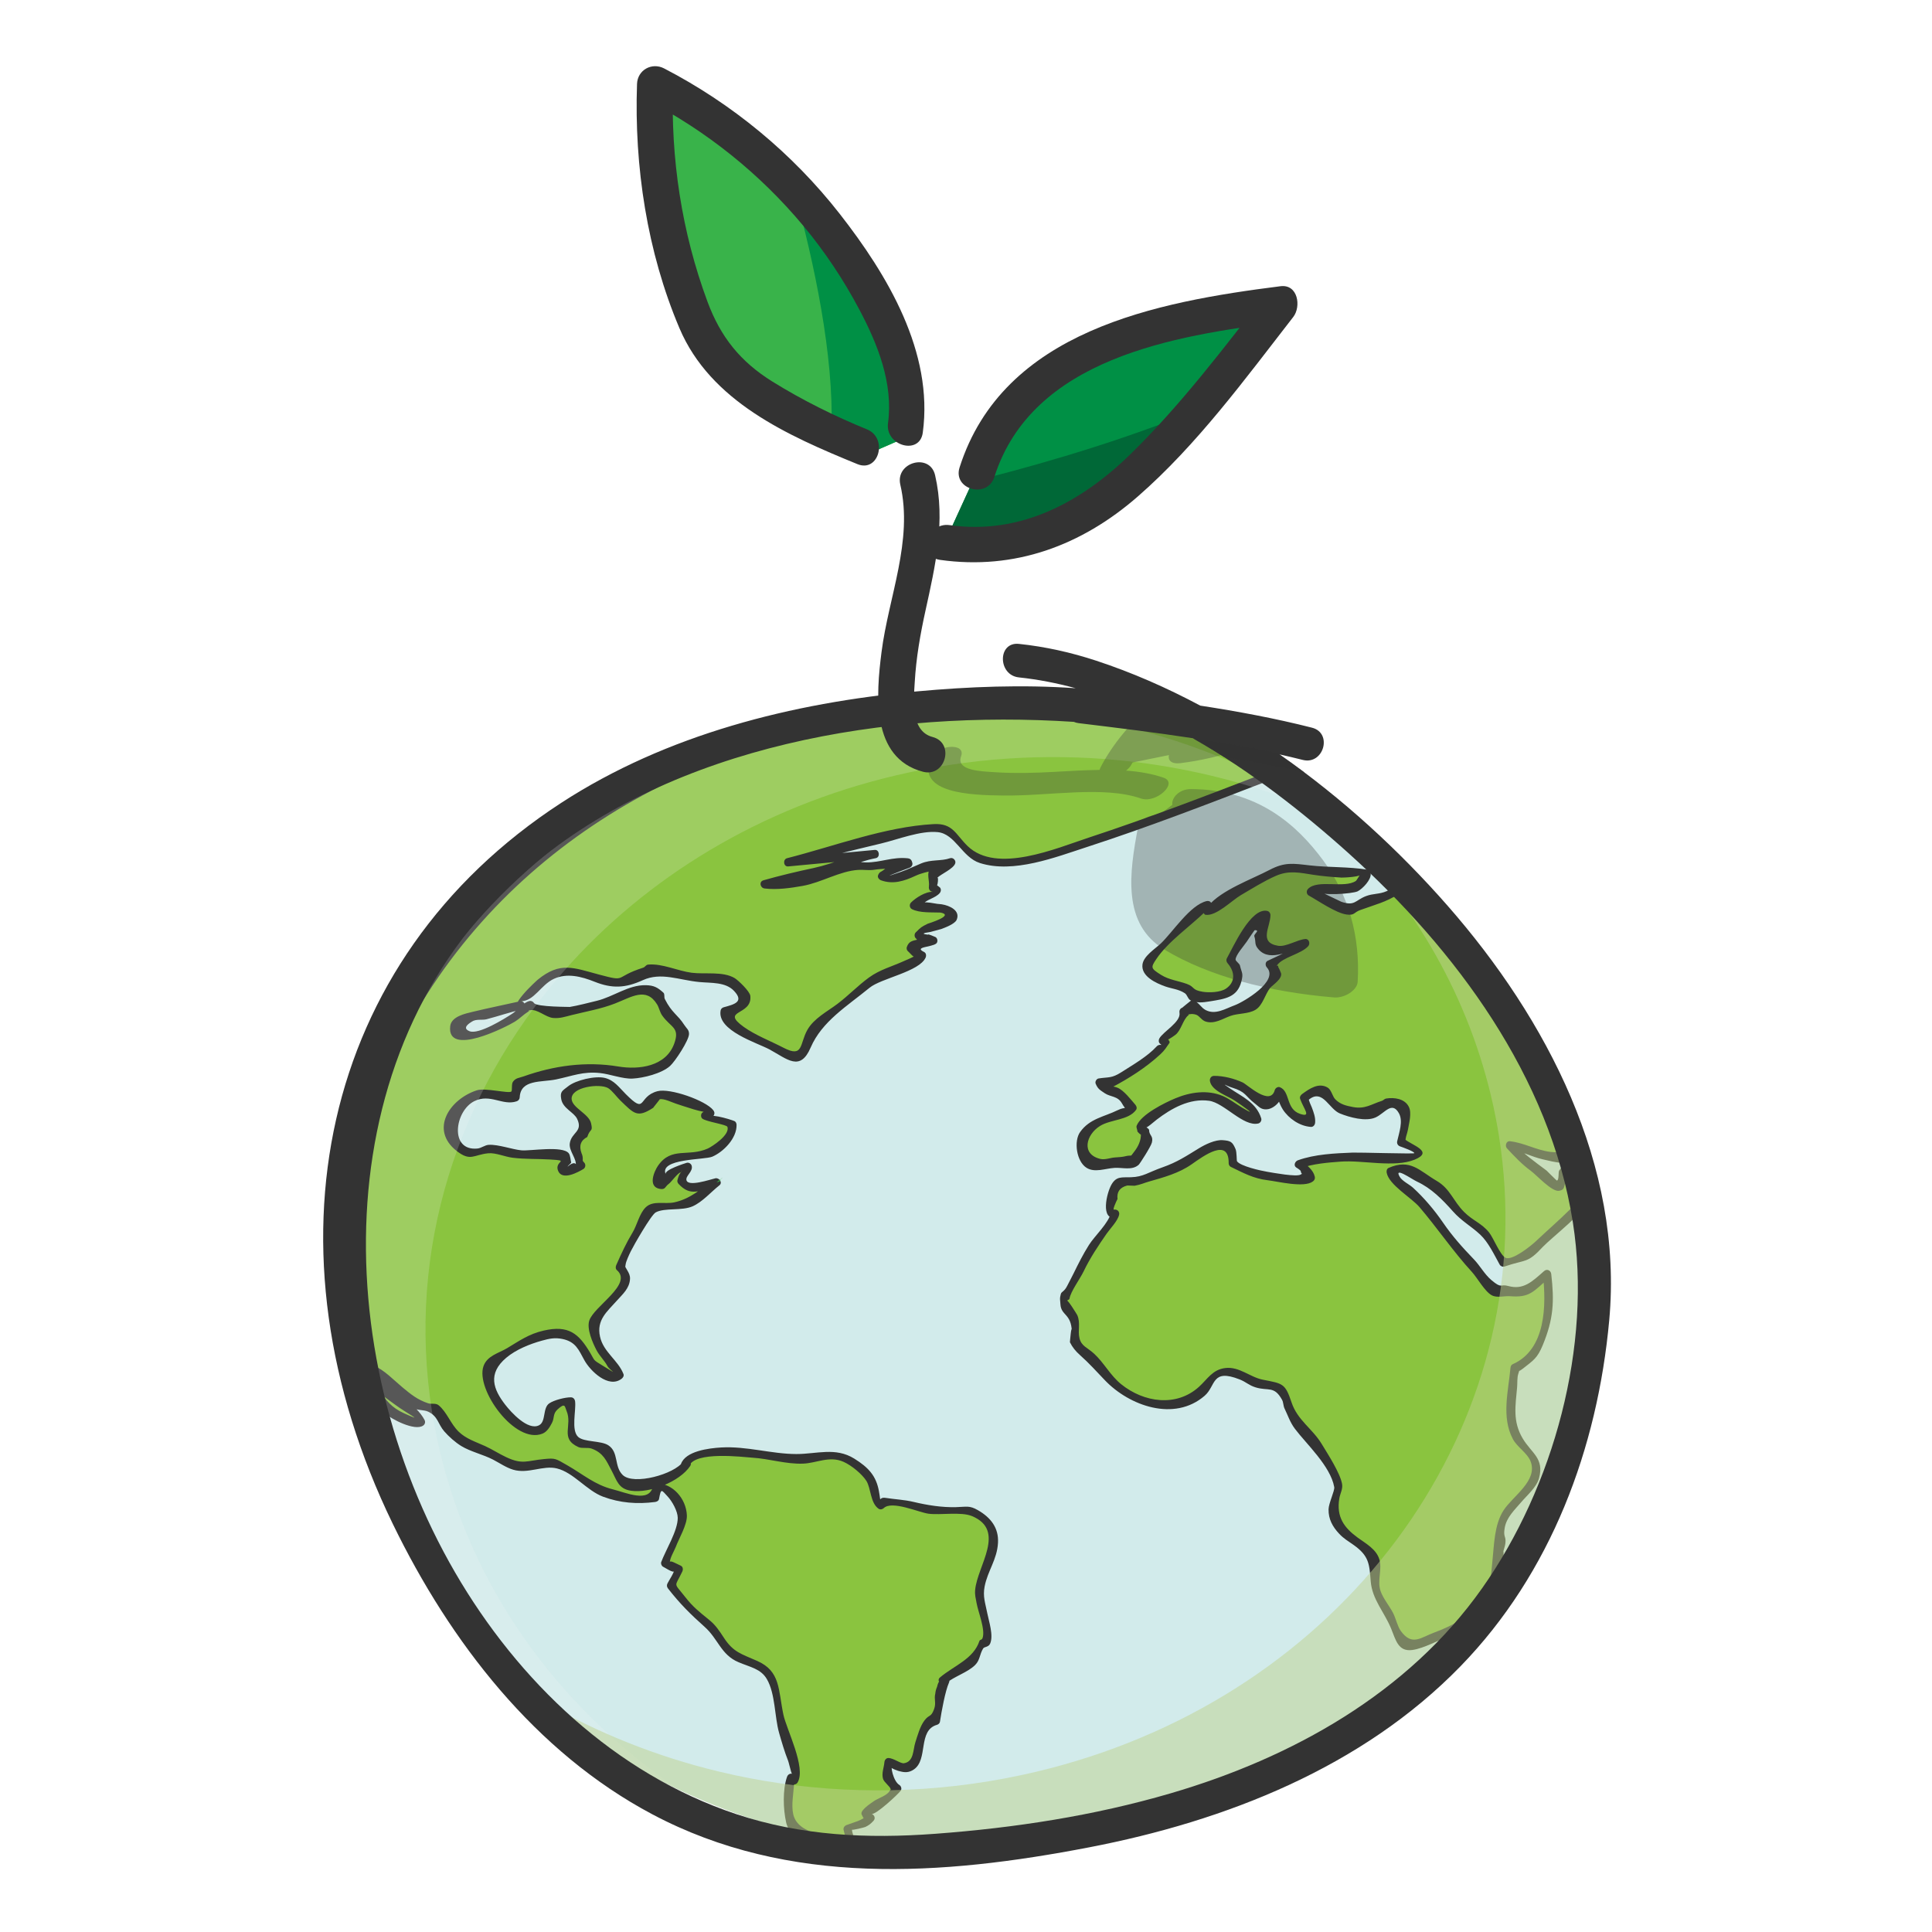 <svg xmlns="http://www.w3.org/2000/svg" xmlns:xlink="http://www.w3.org/1999/xlink" id="Layer_1" x="0px" y="0px" viewBox="0 0 500 500" style="enable-background:new 0 0 500 500;" xml:space="preserve">
<style type="text/css">
	.st0{fill:#FAC036;}
	.st1{fill:#E48C15;}
	.st2{fill:#444444;}
	.st3{fill:#D2EBEB;}
	.st4{fill:#8AC43F;}
	.st5{fill:#333333;}
	.st6{fill:#39B54A;}
	.st7{opacity:0.19;fill:#F2F2F2;}
	.st8{opacity:0.5;fill:#BED38E;}
	.st9{opacity:0.3;}
	.st10{opacity:0.5;fill:#333333;}
	.st11{fill:#009045;}
	.st12{fill:#006837;}
	.st13{fill:#39B34A;}
	.st14{fill:#9D7453;}
	.st15{fill:#FDDA90;}
	.st16{fill:#F9F6CA;}
	.st17{fill:none;stroke:#825E42;stroke-width:12.053;stroke-linecap:round;stroke-linejoin:round;stroke-miterlimit:10;}
	.st18{fill:#825E42;}
</style>
<g>
	<g>
		<path class="st0" d="M886.682,292.789c-3.638,3.406-7.309-0.661-7.309-0.661s-61.115-64.753-65.083-67.663    c-5.589-4.068-17.561-10.45-29.532,1.885c-4.994,5.126-13.129,16.535,1.984,34.923c3.274,3.969,98.485,104.305,104.041,109.729    c0,0,43.984,42.794,70.606,58.899c7.375,4.465,15.676,9.194,25.365,12.501c9.657,3.307,20.57,5.589,32.079,5.589    c11.509,0.132,23.447-2.083,34.724-6.217c11.277-4.167,21.794-10.219,31.351-17.197c2.348-1.786,4.729-3.572,6.945-5.49    l6.416-5.291c4.465-3.737,8.631-7.672,12.633-11.674c8.036-8.003,15.279-16.568,21.661-25.332    c6.35-8.797,11.74-17.891,16.039-26.953c4.299-9.061,7.309-18.156,9.128-26.754c1.918-8.565,2.447-16.668,2.15-23.745    c-0.066-7.077-1.488-13.129-2.646-17.957c-1.323-4.828-2.745-8.433-3.869-10.814c-1.091-2.381-1.687-3.638-1.687-3.638l0,0    c-1.521-4.266-2.976-8.334-4.266-12.005c-3.638-10.351-7.838-21.959-12.203-33.898c-1.852-5.06-2.712-7.342-2.712-7.342    l0.033,0.099c-16.039-43.554-33.269-88.431-33.269-88.431c-2.613-7.904-12.236-10.649-19.313-5.556    c-20.438,14.683-26.688,36.113-19.479,58.965l18.487,50.664c2.613,5.655-4.597,12.203-9.425,8.268    c-15.18-12.368-47.291-46.464-47.291-46.464c-14.353-13.757-95.343-96.798-100.767-101.858    c-10.913-10.153-24.671-15.378-35.154-7.672c-10.715,7.871-13.691,20.041-3.34,33.335c2.811,3.605,84.661,90.085,84.661,90.085    c4.762,4.994-0.86,12.071-6.118,7.209c0,0-101.825-106.223-106.422-111.184c-10.417-11.31-27.151-13.791-37.072-4.465    c-9.69,9.094-9.458,24.009,1.124,35.716c3.373,3.704,75.104,79.436,103.809,110.456c1.918,2.083,3.406,4.861,0.562,7.474    c-0.033,0.033-2.91,3.142-6.614-0.827c-7.805-8.334-85.753-89.556-90.085-93.954c-9.954-10.12-23.315-14.915-34.063-5.06    c-9.789,8.962-11.376,24.605-0.132,35.65l94.417,99.808C887.045,285.943,890.121,289.581,886.682,292.789z"></path>
		<path class="st1" d="M1039.965,209.583l7.97,8.532c0,0-45.605,44.017-14.518,111.614c0,0,4.035,8.565-1.257,9.987    c0,0-4.63,2.58-9.921-10.583C1022.239,329.101,990.855,264.911,1039.965,209.583z"></path>
	</g>
	<g>
		<path class="st2" d="M1029.646,136.21c-3.03,0-5.854-1.913-6.873-4.943c-0.076-0.224-8.009-23.312-24.457-40.952    c-8.171-8.748-16.633-13.643-22.293-16.207c-6.187-2.804-10.493-3.527-10.535-3.534l0.04,0.006l2.172-14.339    c0.886,0.134,21.928,3.525,41.219,24.179c18.652,20.004,27.244,45.166,27.601,46.227c1.276,3.796-0.768,7.908-4.564,9.183    C1031.191,136.087,1030.411,136.209,1029.646,136.21z"></path>
	</g>
	<g>
		<path class="st2" d="M1057.417,119.772c-3.589,0-6.707-2.663-7.182-6.317c-0.028-0.209-3.004-21.908-14.412-40.265    c-11.228-18.066-25.497-25.388-25.64-25.46c-3.578-1.8-5.019-6.159-3.219-9.736c1.8-3.578,6.159-5.019,9.736-3.219    c0.732,0.368,18.082,9.266,31.44,30.76c13.113,21.1,16.345,45.041,16.476,46.05c0.516,3.971-2.284,7.609-6.256,8.125    C1058.044,119.752,1057.728,119.772,1057.417,119.772z"></path>
	</g>
	<g>
		<path class="st2" d="M874.259,403.148c-5.537,0-23.932-1.133-43.784-14.836c-22.492-15.526-36.308-38.244-36.885-39.203    c-2.064-3.432-0.956-7.887,2.476-9.951c3.432-2.064,7.887-0.955,9.951,2.476c0.122,0.203,12.851,21.044,32.696,34.743    c9.86,6.806,19.17,9.774,25.244,11.066c6.639,1.412,10.994,1.192,11.039,1.19l-0.041,0.003l0.963,14.47    C875.787,403.115,875.214,403.148,874.259,403.148z"></path>
	</g>
	<g>
		<path class="st2" d="M860.91,435.641c-4.353,0-21.836-0.73-41.431-11.564c-21.766-12.034-36.239-31.373-36.844-32.19    c-2.384-3.218-1.707-7.759,1.51-10.143c3.218-2.384,7.759-1.707,10.143,1.51c0.126,0.169,13.278,17.665,32.208,28.131    c18.64,10.306,34.652,9.755,34.812,9.75c3.999-0.168,7.382,2.937,7.551,6.938c0.169,4.001-2.937,7.382-6.938,7.551    C861.826,435.628,861.48,435.641,860.91,435.641z"></path>
	</g>
</g>
<g>
	<g>
		<path class="st3" d="M407.777,297.4c0.176,0.683,0.343,1.361,0.511,2.039c0.474,1.952,0.901,3.9,1.277,5.846    c0.327,1.644,0.617,3.288,0.877,4.933c5.655,35.51-3.14,70.385-22.678,99.184c-2.52,3.718-5.223,7.332-8.096,10.833    c-22.027,26.859-54.107,47.078-92.682,55.37c-22.59,4.856-45.181,5.142-66.627,1.523c-5.085-0.859-10.107-1.935-15.05-3.226    c-54.689-14.285-99.527-54.437-113.488-108.584c-1.106-4.292-1.998-8.589-2.671-12.871c-6.632-41.754,6.703-82.624,33.989-113.755    c0.723-0.836,1.451-1.652,2.197-2.458c21.728-23.741,51.749-41.49,87.268-49.125c40.48-8.702,80.978-2.744,114.826,14.11    c13.765,6.848,26.432,15.503,37.545,25.703C385.433,245.694,400.641,269.724,407.777,297.4z"></path>
		<g>
			<path class="st4" d="M411.288,308.622c0.001,3.557,0.003,0.734-0.847,1.597c-0.102,0.097-0.204,0.248-0.329,0.458     c-1.169,2.053-3.346,2.882-5.955,5.966s-4.638,3.16-7.07,6.927c-2.438,3.775-2.819,0.967-8.039,3.17c0,0-5.137-9.349-7.253-9.615     c-2.11-0.267-5.195-4.29-7.548-8.157c-2.358-3.859-6.273-1.855-7.39-4.859c-1.11-3.005-4.078-1.286-6.425-1.142     c-2.346,0.144,3.491,4.296,4.81,5.454c1.328,1.163,2.911,3.346,5.813,6.687c2.909,3.34,2.524,4.504,5.434,7.843     c2.902,3.341,3.693,2.45,4.546,4.43c0.855,1.986,3.966,3.48,4.988,6.144c1.029,2.662,4.841-1.041,6.343,0.799     c1.495,1.841,2.989-0.282,8.004-4.604c0,0,0.503,4.578,0.943,6.286s-1.262,5.678-1.701,7.935c-0.439,2.257-2.079,5.14-2.7,6.715     c-0.615,1.574-4.922,3.357-4.922,3.357l-1.15,12.727l1.735,5.401l4.492,5.522c0,0,0.468,3.143,0.171,4.649     c-0.29,1.504-5.691,6.991-7.184,9.114c-1.5,2.125-2.403,5.209-1.645,6.849c0.765,1.638-2.229,5.886-0.936,9.573     c0.179,0.519,0.267,1.037,0.289,1.556c-2.52,3.718-5.223,7.332-8.096,10.833c-0.544,0.287-1.12,0.567-1.727,0.841     c-3.049,1.376-9.979,3.587-12.704,4.893c-2.731,1.308-3.729-3.891-4.582-5.87c-0.853-1.979-4.46-8.053-4.46-8.053     s-0.908-4.851-0.233-7.52c0.675-2.668-6.78-6.479-7.694-7.364c-0.906-0.886-3.315-3.613-3.43-5.39     c-0.123-1.776,1.552-7.182,1.552-7.182s-3.608-6.08-3.961-7.446c-0.352-1.366-1.794-4.3-3.938-6.002     c-2.137-1.703-3.28-2.178-4.397-5.182c-1.117-3.004,0,0-1.911-6.084c-0.421-1.345-2.286-0.951-4.131-1.492     c-1.845-0.542-4.816-0.189-5.08-1.214c-0.264-1.025-1.968-1.019-3.199-1.835c-1.231-0.817-5.105,0.016-6.369,1.73     c-1.264,1.714-2.555,1.991-2.291,3.016c0.264,1.025-3.603,1.856-5.043,2.886c-1.44,1.03-8.743,0.438-11.442-0.785     c-2.706-1.221-3.111-1.494-5.256-3.196c-2.144-1.702-3.227-3.271-5.135-5.384c-1.908-2.113-1.354-2.593-2.821-2.998     c-1.469-0.412-3.44-3.232-3.44-3.232s1.738-4.699-1.252-8.382c-2.997-3.681-0.881-3.415-0.881-3.415l2.581-4.52     c0,0,1.288-4.249,7.039-12.333c5.751-8.085,1.73-2.535,2.08-5.133c0.358-2.6,0.587-3.01,0.945-5.61     c0.35-2.598,0.756-2.325,5.149-2.188c4.386,0.138,1.274-0.634,3.532-1.12c2.258-0.486,3.935-1.927,6.281-2.071     c2.346-0.144,4.489-2.407,7.36-4.473c2.88-2.061,3.462-1.105,5.957-2.001c2.495-0.897,2.296,4.92,2.296,4.92     s3.104,1.495,5.072,2.514c1.968,1.019,8.778,0.997,13.36,1.61c4.588,0.605-1.331-3.835-1.331-3.835s6.518-2.482,22.659-1.987     c16.135,0.497,3.812-3.703,3.812-3.703s1.114-4.925,1.139-7.454c0.031-2.537-1.348-2.601-3.458-2.868     c-2.117-0.266-1.616,0.347-4.118,2.545c-2.495,2.196-4.922-0.601-8.323-0.591c-3.408,0.012-2.733-2.657-5.054-5.041     c-1.228-1.266-5.307,1.862-5.307,1.862s1.293,3.687,1.822,5.736c0.528,2.049-2.522-0.539-3.584-0.671     c-1.055-0.134-2.787-1.564-4.08-5.251c-1.286-3.689,0,0-2.636,1.648c-2.643,1.65-3.76-1.354-5.168-2.854     c-1.407-1.5-5.81-2.716-8.657-3.185c-2.847-0.469,0.44,1.708,2.497,3.068c2.056,1.36,4.491,1.558,7.509,6.676     c1.305,2.202-6.216-2.989-9.009-4.552c-2.787-1.564-3.902-0.603-6.336-0.801c-2.434-0.198-4.192,0.901-7.566,2.347     c-3.381,1.448-3.029,2.814-5.99,4.532c-2.961,1.718,0.352,1.366,0.881,3.415c0.528,2.049-3.17,3.565-3.267,5.817     c-0.104,2.253-1.368,1.307-3.324,0.34c-1.95-0.975-1.919,1.8-3.881,0.78c-1.968-1.019-2.495,0.897-3.874,0.833     c-1.38-0.064-2.585-3.409-3.201-5.8c-0.616-2.391,1.088-2.396,3.785-5.139c0.956-0.974,1.758-1.099,9.242-3.789     c1.547-0.557-1.495-1.841-2.673-3.751c-1.171-1.911-3.577-0.673-5.074-2.521c-1.409-1.737,1.568-0.562,2.331-0.521     c0.685-0.29,3.675-1.865,10.406-6.902c7.422-5.56,1.554-3.218,3.873-4.797c2.319-1.58,1.345-1.37,4.9-6.1     c-0.44-1.708,0,0,1.493-2.123c1.493-2.123,2.409,2.726,4.121,2.78c1.717,0.046,2.832,0.411,5.8-1.308     c2.961-1.718,4.28-0.56,6.133-1.318c1.846-0.757,0.993-2.737,3.961-5.782c2.963-3.038,3.487-2.307,0.671-5.313     c0,0,4.252-1.995,8.89-5.155c1.629-1.105-3.55,0.763-6.457,1.388c-2.9,0.623-3.962,0.491-5.309-2.103     c-0.928-1.78,2.757-3.837,1.965-6.91c-0.264-1.024-2.961,1.718-3.9,3.362c-0.939,1.644-2.055,2.604-2.994,4.248     c-0.939,1.644-2.345,4.109-2.345,4.109s1.901,2.115,2.165,3.139c0.266,1.031-1.518,4.658-1.518,4.658s-5.226,2.205-9.69,2.083     c-1.051-0.032-1.847-3.207-4.284-3.411c-2.434-0.198-2.847-0.469-5.221-1.761c-2.381-1.291-2.699-1.222-3.139-2.93     c-0.44-1.708,1.493-2.123,10.382-11.243c8.894-9.128,3.847-2.269,5.605-3.367c1.765-1.1,6.956-4.739,12.093-7.292     c5.131-2.545,4.955-3.228,8.162-4.019c3.2-0.79,6.864,1.517,8.06,0.899c1.202-0.625,2.847,0.469,4.964,0.735     c2.11,0.267,4.693-0.288,6.81-0.022c2.11,0.267,0,0-1.473,3.561c0,0-3.55,0.763-4.929,0.699c-1.38-0.064-3.401,0.01-7.039,0.432     c-1.36,0.156,4.897,1.831,7.866,4.076c2.963,2.247,3.165,0.401,5.159-1.109c2.001-1.511,4.841-1.041,6.133-1.318     c1.291-0.278,3.759-2.61,5.577-4.803c0.091-0.108,0.386-0.321,0.825-0.613c20.459,18.773,35.667,42.803,42.803,70.479     c0.176,0.683,0.343,1.361,0.511,2.039c-0.794-0.306-1.666-0.655-2.78-0.035c-2.089,1.17-3.172-0.4-6.255-0.458     c-3.077-0.06-4.018-2.38-8.481-2.502c0,0,4.729,5.111,6.285,5.858c1.557,0.753,2.287,0.957,5.113,4.002     c2.835,3.049,1.725-2.581,2.741-3.929c1.017-1.341,1.479,0.451,4.041,2.471c0.224,0.176,0.426,0.323,0.612,0.44     C411.48,306.533,411.287,305.004,411.288,308.622z"></path>
			<path class="st5" d="M410.204,308.622c0.498,0.239,0.997,0.478,1.495,0.717c-0.235-0.304-0.712-0.358-1.055-0.279     c-1.7,0.392-3.189,2.807-4.367,3.976c-2.828,2.808-5.822,5.388-8.707,8.116c-1.44,1.362-6.273,5.214-7.975,4.347     c-1.352-0.689-3.181-5.261-4.211-6.53c-2.025-2.493-4.18-3.002-6.504-5.34c-2.843-2.86-3.558-5.965-7.059-8.015     c-4.5-2.634-6.785-5.839-12.456-3.356c-0.46,0.201-0.579,0.79-0.498,1.225c0.594,3.185,6.401,6.456,8.506,8.929     c4.721,5.546,8.659,11.42,13.561,16.771c1.404,1.533,3.338,5.095,5.156,6.048c1.382,0.724,3.225,0.114,4.689,0.228     c5.153,0.4,5.938-1.079,10.359-4.974c-0.617-0.256-1.234-0.511-1.851-0.767c0.904,7.939,0.873,19.545-7.843,23.356     c-0.36,0.158-0.505,0.582-0.537,0.936c-0.546,6.041-2.392,12.732,0.623,18.416c1.108,2.089,3.728,3.596,4.578,5.764     c1.965,5.011-4.603,8.99-6.99,12.686c-2.422,3.751-2.44,8.955-2.891,13.212c-0.396,3.739-0.239,5.674-2.511,9.177     c-3.169,4.885-7.268,7.303-12.538,9.237c-3.53,1.296-5.749,3.596-8.675-0.434c-0.789-1.086-1.315-3.338-1.97-4.611     c-0.938-1.823-2.572-3.754-3.246-5.694c-0.923-2.653,0.459-5.633-0.298-8.163c-0.804-2.686-3.491-4.108-5.624-5.665     c-3.476-2.538-5.561-5.317-4.753-10.132c0.227-1.353,0.953-2.438,0.713-3.761c-0.521-2.875-3.683-7.716-5.258-10.321     c-2.441-4.039-6.272-6.131-7.821-10.793c-1.658-4.988-2.288-4.841-7.443-5.865c-3.352-0.666-6.077-3.465-9.73-3.012     c-3.305,0.409-4.577,2.869-6.812,4.884c-5.813,5.24-14.2,4.075-20.124-0.716c-2.78-2.249-4.423-5.532-6.996-7.895     c-1.777-1.631-3.272-1.904-3.781-4.02c-0.477-1.982,0.335-3.909-0.57-5.963c-0.009-0.021-2.733-4.571-2.804-3.703     c0.002-0.028,0.751-0.252,0.792-0.518c0.293-1.886,2.732-5.138,3.678-7.115c1.643-3.436,3.774-6.62,5.943-9.739     c0.872-1.253,2.863-3.277,3.223-4.878c0.19-0.848-0.511-1.489-1.334-1.334c-0.405,0.076,0.564-2.084,0.921-2.758     c-0.218-1.853,0.631-3.016,2.545-3.49c0.627,0.022,1.255,0.044,1.882,0.066c1.584-0.292,2.509-0.741,3.677-1.075     c3.859-1.1,7.797-2.167,11.09-4.483c3.083-2.169,9.654-7.009,9.575-0.271c-0.004,0.358,0.204,0.775,0.537,0.936     c3.295,1.594,5.882,3.022,9.504,3.458c2.734,0.329,9.484,2.035,11.751,0.323c0.409-0.308,0.612-0.709,0.498-1.225     c-0.382-1.741-1.99-2.928-3.338-3.97c-0.159,0.604-0.319,1.208-0.478,1.812c3.327-1.201,7.058-1.492,10.547-1.752     c5.635-0.42,13.891,1.629,19.1-0.503c5.147-2.106-0.797-3.752-2.556-5.301c-0.987-0.87,0.289,1.095,0.221,0.731     c-0.172-0.91,0.469-2.297,0.614-3.212c0.268-1.692,1.049-4.282,0.213-5.923c-1.062-2.083-3.754-2.463-5.876-2.113     c-0.414,0.068-0.715,0.483-1.079,0.596c-2.784,0.87-4.337,2.215-7.54,1.594c-1.727-0.335-3.205-0.656-4.538-2.003     c-0.716-0.724-0.991-2.449-1.969-3.028c-2.306-1.365-4.69,0.276-6.621,1.692c-0.371,0.272-0.665,0.743-0.498,1.225     c0.898,2.589,3.057,4.912-0.013,3.89c-3.748-1.248-2.474-5.786-5.22-6.897c-0.544-0.22-1.192,0.244-1.334,0.757     c-1.173,4.255-7.094-1.442-8.322-2c-2.219-1.009-4.937-1.711-7.4-1.691c-0.752,0.006-1.172,0.685-1.046,1.373     c0.463,2.517,4.533,3.773,6.39,5.013c2.052,1.369,6.515,4.542,1.984,1.858c-1.642-0.973-3.255-2.263-5.013-3.02     c-3.944-1.699-8.479-1.027-12.345,0.597c-2.78,1.167-8.781,4.113-9.977,7.057c-0.204,0.502,0.251,1.141,0.169,1.481     c-0.011,0.047,0.929,1.065,0.915,0.748c0.071,1.591-0.723,3.232-1.668,4.433c-1.415,1.799-0.142,0.676-2.696,1.334     c-0.451,0.116-1.891,0.21-2.38,0.24c-1.106,0.068-2.55,0.674-3.779,0.372c-5.025-1.233-3.646-6.282-0.064-8.517     c2.798-1.746,7.362-1.438,9.343-4.17c0.293-0.404,0.127-0.976-0.17-1.314c-1.117-1.274-2.997-3.76-4.628-4.418     c-2.63-1.061-3.362,0.904-1.408-0.12c4.357-2.283,8.865-5.169,12.475-8.515c1.205-1.117,1.571-1.83,2.37-2.96     c0.293-0.414-0.785-1.344-0.793-1.328c-0.865,1.613,2.068-0.57,2.314-0.751c1.477-1.09,1.957-3.927,3.331-5.038     c0.5-0.405-0.287-0.166-0.432-0.107c0.749-0.304,1.732-0.359,2.548-0.049c0.831,0.315,1.362,1.427,2.434,1.753     c2.288,0.696,4.356-0.74,6.347-1.456c2.087-0.751,4.666-0.463,6.551-1.618c1.866-1.143,2.451-4.029,3.763-5.652     c0.521-0.644,3.206-2.328,2.822-3.786c-0.057-0.214-0.696-1.71-0.686-1.426c-0.067-1.939-2.115,2.031-0.411-0.566     c1.429-2.177,6.267-2.932,8.124-5.015c0.567-0.635,0.237-1.943-0.767-1.851c-2.152,0.196-4.969,2.09-7.035,1.751     c-5.114-0.84-1.952-4.908-1.971-7.968c-0.003-0.461-0.333-0.937-0.796-1.046c-4.306-1.01-8.909,9.491-10.463,12.217     c-0.254,0.446-0.15,0.942,0.169,1.314c2.059,2.401,1.909,4.977-0.394,6.552c-1.494,1.022-4.404,1.089-6.024,0.834     c-2.893-0.454-2.038-1.269-4.094-2.021c-2.213-0.81-4.662-1.059-6.72-2.361c-2.661-1.682-2.699-1.873-1.227-4.069     c3.042-4.538,8.766-8.484,12.69-12.302c0.813-0.791-1.123-0.876-0.569-0.823c-0.049-0.005-0.088,0.644-0.075,0.643     c-0.111,0.011,0.369,0.959,0.654,1.005c2.803,0.454,6.857-3.715,9.132-5.045c2.94-1.718,6.026-3.678,9.138-5.037     c3.412-1.49,6.226-0.795,9.738-0.256c2.319,0.356,4.848,0.568,7.215,0.714c0.373,0.023,5.532-0.15,5.216-1.054     c-0.111-0.317-1.302,1.795-1.435,1.888c-3.006,2.085-9.977-0.499-12.444,2.115c-0.467,0.494-0.409,1.357,0.219,1.703     c2.501,1.376,7.011,4.537,9.79,4.906c2.099,0.278,1.855-0.555,3.467-1.139c4.312-1.564,6.468-1.985,9.954-4.128     c3.874-2.381,3.945-2.28,7.281,1.069c1.901,1.908,3.748,3.868,5.545,5.874c15.711,17.539,26.768,38.538,32.487,61.364     c0.445-0.445,0.889-0.889,1.334-1.334c-2.395-0.687-4.849,0.047-7.339-0.271c-3.724-0.475-6.734-2.338-10.465-2.763     c-0.994-0.113-1.348,1.228-0.767,1.851c1.916,2.054,3.871,4.137,6.146,5.795c1.572,1.145,5.437,5.483,7.317,5.185     c1.794-0.285,1.12-1.439,1.915-2.743c1.09-1.788-0.753-1.719,1.234-1.261c0.429,0.099,1.449,1.248,1.788,1.596     C410.071,307.492,410.211,305.79,410.204,308.622c-0.003,1.396,2.165,1.398,2.169,0c0.01-3.993-2.746-5.593-6.214-7.646     c-0.319-0.189-0.777-0.21-1.094,0c-1.093,0.724-0.761,1.053-1.522,1.914c-0.329,0.372,0.016,2.432-0.606,2.648     c-0.082,0.029-2.607-2.536-2.682-2.592c-3.123-2.337-6.009-4.366-8.716-7.268c-0.256,0.617-0.511,1.234-0.767,1.851     c2.843,0.324,5.675,1.875,8.481,2.502c1.548,0.346,3.238,0.823,4.83,0.888c1.665,0.068,1.937-1.002,3.917-0.434     c0.812,0.233,1.532-0.545,1.334-1.334c-7.077-28.248-22.325-53.189-43.593-72.997c-0.321-0.299-0.925-0.458-1.314-0.169     c-2.004,1.488-3.222,3.581-5.553,4.64c-1.844,0.838-3.501,0.573-5.36,1.289c-2.795,1.077-2.884,2.676-6.406,1.451     c-0.199-0.069-5.807-2.808-5.814-2.76c-0.211,1.339,8.772,0.742,10.09,0.056c1.289-0.671,3.493-2.979,3.355-4.534     c-0.039-0.436-0.306-0.965-0.796-1.046c-4.913-0.807-10.061-0.553-15.004-1.122c-4.289-0.493-6.441-0.896-10.382,1.174     c-4.68,2.458-12.424,5.195-15.858,9.316c-0.904,1.085,2.167,1.001,0.618-0.966c-0.237-0.301-0.71-0.36-1.055-0.279     c-4.293,1.016-8.781,8.076-11.887,11.009c-1.415,1.337-4.44,3.206-4.707,5.41c-0.374,3.084,3.565,4.827,5.833,5.644     c1.811,0.652,3.452,0.685,5.132,1.775c0.632,0.41,0.809,1.566,1.521,1.869c1.685,0.718,3.06,0.548,4.942,0.243     c3.967-0.642,7.103-1.03,8.163-5.115c0.572-2.205,0.105-2.17-0.369-4.19c-0.11-0.469-1.097-1.104-1.12-1.489     c-0.065-1.102,2.248-3.698,2.898-4.676c0.025-0.038,1.954-2.969,2.074-2.967c1.501,0.02-0.329,0.984-0.122,1.606     c0.501,1.506-0.119,2.05,1.146,3.437c3.137,3.44,8.411-0.236,12.032-0.567c-0.256-0.617-0.511-1.234-0.767-1.851     c-2.077,2.328-6.154,3.955-8.96,5.31c-0.659,0.318-0.656,1.226-0.219,1.703c3.266,3.566-6.133,8.988-8.195,9.758     c-2.608,0.973-5.099,2.587-7.599,1.306c-1.238-0.634-1.653-1.795-2.872-2.361c-0.327-0.152-0.775-0.242-1.095,0     c-0.232,0.176-2.171,1.744-2.08,1.711c-0.596,0.21-0.86,0.719-0.757,1.334c0.403,2.405-4.271,4.882-5.231,6.673     c-0.217,0.404-0.196,0.99,0.17,1.314c0.899,0.797-0.034-0.162-0.852,0.729c-2.376,2.589-6.111,4.739-9.104,6.649     c-2.582,1.648-3.243,1.22-5.931,1.638c-0.533,0.083-0.962,0.836-0.757,1.334c0.563,1.368,1.087,1.624,2.354,2.482     c1.493,1.011,3.371,0.675,4.468,2.65c1.083,1.95,1.17,0.614-1.146,1.754c-3.525,1.734-7.191,2.137-9.69,5.641     c-1.674,2.346-0.961,7.615,1.665,9.259c2.128,1.332,4.813,0.172,7.234,0.021c2.14-0.134,4.52,0.725,6.254-0.8     c0.304-0.267,3.184-4.74,3.428-5.781c0.417-1.781-0.718-1.762-0.73-3.208c-0.003-0.327-0.779-0.743-0.776-0.76     c-0.085,0.49,2.294-1.597,2.748-1.943c3.812-2.907,8.489-5.567,13.551-4.875c3.916,0.535,8.872,6.783,12.738,5.875     c0.557-0.131,0.927-0.79,0.757-1.334c-1.275-4.087-4.973-5.603-8.147-7.774c-2.506-1.714-0.878-0.626,0.54-0.194     c3.761,1.145,3.346,2.133,5.972,4.142c1.023,0.783,1.519,1.567,2.995,1.505c1.341-0.056,2.666-1.091,3.373-2.157     c1.478-2.228-0.476-0.671-0.509-0.749c0.427,0.998,0.772,2.021,1.365,2.935c1.536,2.372,4.383,4.325,7.277,4.513     c0.623,0.04,1.033-0.532,1.084-1.084c0.125-1.346-0.374-2.664-0.84-3.922c-0.167-0.449-0.932-1.954-0.814-2.432     c-0.203,0.816-0.337,0.588,0.466,0.061c3.289-2.158,4.833,2.783,7.617,3.907c2.457,0.993,6.662,2.169,9.216,1.018     c2.379-1.072,4.212-4.318,6.033-1.097c1.163,2.058,0.047,5.037-0.44,7.26c-0.132,0.602,0.179,1.132,0.757,1.334     c0.384,0.134,3.778,1.333,3.666,1.759c-0.056,0.213-14.434-0.218-15.94-0.156c-4.606,0.189-9.787,0.403-14.198,1.996     c-0.673,0.243-1.184,1.267-0.478,1.812c0.304,0.235,1.186,0.682,1.242,1.029c0.255,1.572,1.563-0.186-0.048,0.854     c-1.027,0.662-7.092-0.466-8.572-0.713c-1.827-0.305-6.986-1.467-7.881-2.728c-0.125-0.176-0.035-2.333-0.375-3.145     c-0.813-1.945-1.317-2.154-3.285-2.317c-1.986-0.165-4.591,1.118-6.216,2.111c-3.339,2.041-5.614,3.583-9.4,4.911     c-3.787,1.328-4.948,2.467-8.167,2.571c-2.398,0.078-3.728-0.302-5,1.814c-1.294,2.151-3.043,9.453,1.17,8.661     c-0.445-0.445-0.889-0.889-1.334-1.334c-0.621,2.762-4.218,6.008-5.718,8.387c-1.505,2.388-2.74,4.84-3.974,7.367     c-0.528,1.081-1.098,2.119-1.642,3.2c-0.831,1.649-1.483,1.401-1.674,2.182c-0.323,1.324-0.166,1.107-0.088,2.56     c0.162,3.02,2.784,2.363,2.952,7.052c-0.078-2.178-0.505,2.79-0.495,2.81c0.637,1.286,1.465,2.311,2.6,3.32     c2.349,2.087,4.254,4.218,6.457,6.523c6.334,6.627,17.955,10.81,25.815,4.007c2.954-2.557,1.719-7.116,9.038-4.23     c1.747,0.689,2.318,1.486,4.117,2.051c3.308,1.038,4.816-0.493,6.868,3.217c0.379,0.686,0.306,1.555,0.643,2.249     c0.905,1.868,1.417,3.57,2.715,5.297c2.86,3.806,9.211,9.634,10.155,15.068c0.156,0.899-1.447,4.158-1.472,5.75     c-0.039,2.522,1.033,4.495,2.774,6.339c1.153,1.222,2.288,1.87,3.672,2.845c4.09,2.882,4.106,4.986,4.469,9.479     c0.373,4.612,3.501,7.913,5.247,12.117c1.217,2.932,1.807,6.134,5.537,5.611c3.024-0.424,6.918-2.614,9.816-3.732     c4.115-1.587,5.684-2.902,8.46-6.536c1.664-2.179,4.137-4.762,5.048-7.345c-0.185,0.524,0.753-11.539-0.058-6.823     c0.194-1.127,0.687-2.133,0.811-3.284c0.195-1.812-0.638-1.427-0.169-3.976c0.491-2.669,2.588-4.598,4.244-6.548     c1.48-1.742,3.97-3.85,4.61-6.172c1.44-5.222-1.963-6.501-4.24-10.364c-2.593-4.399-1.863-8.33-1.422-13.215     c0.092-1.016-0.027-2.54,0.317-3.507c0.874-2.454-1.007,0.41,1.154-1.295c2.759-2.175,3.759-2.688,5.174-6.119     c2.811-6.814,2.993-11.312,2.188-18.381c-0.107-0.938-1.104-1.425-1.851-0.767c-3.127,2.755-5.345,4.966-9.321,3.853     c-2.072-0.58-1.532,0.847-4.322-1.52c-1.788-1.516-2.937-3.715-4.511-5.353c-3.014-3.136-5.547-5.94-8.055-9.595     c-2.149-3.132-4.905-6.401-7.727-8.965c-0.96-0.872-2.795-1.708-3.439-2.827c-1.573-2.735,3.075,0.599,4.462,1.244     c3.75,1.746,6.539,4.591,9.322,7.718c2.283,2.565,4.672,3.794,7.041,5.998c2.123,1.976,3.652,5.251,5.057,7.781     c0.22,0.397,0.782,0.65,1.225,0.498c5.728-1.961,5.85-0.678,9.996-5.147c1.856-2,12.125-10.095,11.084-11.44     c0.42,0.542,1.413,0.347,1.703-0.219c0.399-0.78,0.245-1.391,0.252-2.356C412.383,307.226,410.215,307.224,410.204,308.622z"></path>
		</g>
		<path class="st6" d="M186.702,304.977c-0.129,0.08-0.194,0.151-0.227,0.216C187.1,304.728,187.277,304.618,186.702,304.977z"></path>
		<g>
			<path class="st4" d="M243.46,235.087c-1.822,0.215-2.892-0.643-4.227-0.533c-1.336,0.104-3.845,0.283-2.087-0.816     c1.765-1.1,1.485-0.856,3.013-1.545c1.521-0.687,2.259-1.812,2.259-1.812c-0.867-1.371-1.157,0.133-0.867-1.371     c0.29-1.504-0.837-3.248,0.204-3.832c1.041-0.584,5.152-1.828,4.415-2.03c-0.73-0.203,0.383,0.822-1.934,0.416     c-2.317-0.406-4.963,0.57-6.474,1.324c-1.511,0.753-1.815,1.54-4.723,2.165c-2.901,0.624-5.673-0.222-4.587-0.633     c1.084-0.417,1.039-0.591,3.329-1.62c2.288-1.036,4.104-1.243,3.167-1.585c-0.936-0.336-4.736,0.12-5.636-0.047     c-0.892-0.169-2.127,0.994-5.166,1.11c-3.033,0.108-1.681-1.264-4.339-0.332c-2.657,0.932-3.728,2.066-6.105,2.754     c-2.376,0.694-6.25,1.527-6.25,1.527s-0.805,0.173-5.616,0.663c-1.959,0.203-3.148,0.099-3.94-0.03     c2.244-0.598,5.45-1.654,6.022-1.805c0.954-0.259,3.843-0.955,4.517-0.971c0.674-0.016,2.325-0.228,4.181-0.973     c1.851-0.738,2.749,0.116,4.517-0.971c1.763-1.079,3.498-1.629,4.744-2.081c0.778-0.276,2.965-0.719,4.505-1.016l-22.39,2.106     c18.245-4.636,35.037-8.81,38.692-8.875c8.318-0.149,1.984,13.012,26.929,7.208c10.555-2.453,33.949-11.065,57.818-20.263     c-22.704-21.619-74.346-22.811-114.826-14.11c-35.519,7.635-65.54,25.385-87.268,49.125c-0.745,0.806-1.474,1.623-2.197,2.458     c-27.286,31.131-40.62,72.001-33.989,113.755c1.88,0.677,4.123,1.317,5.023,3.246c1.148,2.46,2.025,3.897,3.563,5.906     c1.547,2.014,2.031,3.889,5.328,4.805c3.305,0.915,6.091,2.479,5.87,1.622c-0.219-0.851-1.583-2.183-4.303-4.121     c-2.712-1.94-6.656-4.697-7.377-6.167c-0.72-1.464-1.847-3.207-0.837-3.248c1.011-0.034,0.972,1.777,5.152,4.123     c4.18,2.346,4.929,5.252,7.731,5.547c2.804,0.302,4.17-0.352,4.874,2.38c0.704,2.732,2.481,4.336,3.579,4.637     c1.1,0.308-0.252,1.68,3.738,2.624c3.997,0.943,11.316,6.218,13.457,5.942c2.146-0.285,4.182,0.359,5.342-0.427     c1.159-0.793,2.069-1.886,4.375-0.219c2.3,1.668,3.767,2.074,6.119,3.915c2.343,1.836,3.648,2.276,4.886,3.092     c1.231,0.817,3.077,0.059,4.265,0.709c1.195,0.648,1.851,1.228,4.403,1.216c2.554-0.005,5.18-0.393,5.18-0.393     c0.254-1.673,0.513-2.633,0.513-2.633l2.554-0.005c0,0,4.432,6.617,4.128,7.403c-0.311,0.788-4.539,12.15-4.539,12.15     l3.481,1.598l-1.982,4.214l5.776,7.409l4.676,3.143l4.664,7.111c0,0,3.066,1.32,5.154,2.136c2.079,0.811,4.822,2.207,4.822,2.207     s1.089,1.568,2.686,10.42c1.604,8.85,3.516,10.602,3.547,12.574c0.041,1.977,1.123,3.547,0.671,5.086     c-0.459,1.541-1.086-3.548-1.354,3.358c-0.261,6.905-0.098,6.87,0.328,7.859c0.282,0.66,0.564,1.321,0.666,2.237     c4.943,1.291,9.965,2.367,15.05,3.226l-0.002-0.006c-0.661-2.565-0.969-3.757-0.969-3.757c4.016-1.584,4.827-1.759,4.827-1.759     l1.07-1.135c0,0-2.41-0.74-0.528-2.049c1.877-1.301,0.717-0.514,1.877-1.301c1.159-0.793,2.687-1.482,2.687-1.482     c2.039-1.336,2.859-2.777,2.859-2.777s-3.362-1.8-2.643-4.301c0.72-2.494,0.145-2.731,0.72-2.494     c0.568,0.238,2.056,1.36,2.698,1.222c0.649-0.14,2.611,0.881,2.996-0.284c0.378-1.163,1.625-1.614,1.702-3.97     c0.069-2.361,1.592-5.035,1.74-5.788c0.148-0.753,0.615-1.574,1.589-1.783c0.967-0.208,1.35,0.614,1.39-1.197     c0.047-1.812,1.176-2.055,0.853-3.971c-0.321-1.91-0.105-3.038,1.157-4.758c1.264-1.713-2.258,0.486,1.264-1.713     c3.515-2.197,4.912-3.395,5.671-3.742c0.768-0.342,1.15,0.474,1.768-3.08c0.609-3.559,3.354,1.802,1.846-6.708     c-1.516-8.509-1.849-7.172-1.516-8.509c0.34-1.338,0.705-3.219,1.407-4.451c0.703-1.232,2.041-3.322,1.851-4.723     c-0.19-1.401,1.008-4.005,0.539-5.162c-0.464-1.165,0.798-0.892-1.391-2.768c-2.188-1.869-0.427-0.99-2.188-1.869     c-1.763-0.886-0.979-2.496-4.579-1.899c-3.595,0.589-2.391-0.03-6.324-0.089c-3.931-0.053-5.849-0.905-7.685-1.409     c-1.837-0.51-0.759-0.286-4.281-0.746c-3.523-0.46-2.413,2.545-3.523-0.46c-1.117-3.004-1.53-3.276-1.958-4.272     c-0.419-0.991,1.853-0.759-2.303-3.647c-4.151-2.896-2.771-2.832-5.411-3.162c-2.642-0.337-4.152-0.91-6.086-0.494     c-1.941,0.417-2.438,1.782-4.524,0.972c-2.08-0.818-1.521,0.687-4.663-0.263c-3.142-0.95-3.186-1.117-6.424-1.142     c-0.47-0.001-0.745-0.003-0.909-0.002c-0.084-0.036-0.833-0.141-3.967-0.392c-7.303-0.593-8.287,0.877-8.98,0.849     c-0.687-0.036-3.8,0.456-4.577,2.065c-0.476,0.986,0.179,0.172,0.249,0.13c-0.024,0.053-0.268,0.404-1.026,1.479     c-2.241,3.182-5.352,1.688-6.031,2.378c-0.673,0.682-3.049,1.376-4.827,1.759c-1.771,0.381-2.783,0.415-3.933-0.059     c-1.143-0.475-2.26-3.479-3.061-5.286c-0.81-1.812,0.159-4.006-2.688-4.475c-2.847-0.469-4.417-1.934-5.413-1.176     c-0.998,0.752-2.963-2.247-2.963-2.247s0.321-4.041-0.052-6.123c-0.366-2.084,1.399-3.184-2.018-1.906     c-3.418,1.272-3.527,0.214-3.508,2.917c0.012,2.704-2.07,3.873-2.07,3.873s-3.771-0.094-4.959-0.743     c-1.186-0.643-5.915-5.754-5.915-5.754s-2.143-3.688-2.553-5.946c-0.409-2.252-1.131-3.722,0.147-4.717     c1.278-0.996,2.025-2.054,3.804-2.436c1.771-0.381,4.18-3.605,7.168-3.887c2.996-0.283,3.83-2.333,6.287-1.385     c2.464,0.946,4.782-0.634,6.555,2.95c1.773,3.584,1.801,5.02,4.107,6.687c2.308,1.673,5.473,2.074,5.577,1.148     c0.105-0.92-2.203-2.594-3.374-4.505c-1.178-1.91-2.289-2.929-2.7-5.187c-0.409-2.252-1.233-4.781-0.148-5.198     c1.086-0.41,3.562-4.01,4.796-5.173c1.233-1.169,2.436-1.789,2.453-3.051c0.009-1.267,1.183-1.336,0.402-3.698     c-0.772-2.357-2.096,0.451-0.772-2.357c1.317-2.806,1.215-3.866,2.317-5.544c1.102-1.679,2.74-2.575,2.875-4.046     c0.128-1.469,1.614-4.312,2.419-4.485c0.805-0.173,2.523,0.539,5.225-0.218c2.7-0.764,4.972-0.532,6.392-2.278     c1.426-1.748,3.391-2.708,4.948-3.947c0.093-0.074,0.185-0.149,0.272-0.215c-0.482,0.124-1.202,0.279-2.256,0.465     c-4.724,0.832-5.538,1.632-5.857,0.395c-0.317-1.231-1.521-0.612-0.583-2.262c0.939-1.644,2.683-3.46-0.041-2.154     c-2.732,1.308-2.04,0.439-3.46,2.009c-1.414,1.562-1.473,2.663-2.454,2.153c-0.982-0.517-1.065-2.138-0.59-2.954     c0.469-0.808,1.441-1.922,2.207-2.447c0.773-0.527,0.184-1.482,2.812-1.863c2.626-0.388,4.463,0.122,6.634-0.705     c2.17-0.827,2.675,0.466,4.335-1.673c1.668-2.14,1.823-2.174,2.502-2.864c0.673-0.682,0.335-1.33,0.526-1.915     c0.193-0.579,1.44-1.03-1.134-1.742c-2.566-0.707-3.99-0.945-5.339-1.552c-1.35-0.614,5.105-0.016-3.301-2.895     c-8.408-2.885-8.888-2.782-9.287-2.336c-0.399,0.446-1.3,2.007-1.711,2.177c-1.796,0.747-0.624,0.671-1.796,0.747     c-1.174,0.069-1.126,2.221-3.165-0.401c-2.041-2.628-2.559-1.98-4.304-4.128c-1.746-2.148-1.538-2.009-4.092-2.004     c-2.552,0.011-3.918,0.665-5.653,1.215c-1.727,0.555-4.09,1.961-3.22,2.678c0.861,0.712,1.552,2.727,2.296,3.648     c0.751,0.92,1.749,0.168,2.189,1.876c0.44,1.708,2.994,1.703,0.534,4.034c-2.467,2.333-2.837,2.228-2.735,3.288     c0.102,1.059,1.547,2.014,1.295,3.693c-0.247,1.672,1.835,0.503-0.247,1.672c-2.089,1.17-2.244,1.203-3.962,0.491     c-1.718-0.712,5.951-3.986-3.16-3.646c-9.106,0.332-15.919-1.624-15.919-1.624s-3.691,1.514-4.798,1.208     c-1.098-0.301-3.111-1.494-4.563-3.168c-1.45-1.667-1.916-6.103-0.215-7.449c1.696-1.337,3.298-2.402,5.293-3.913     c1.992-1.516,3.137-1.035,5.166-1.11c2.022-0.074,5.751,1.824,6.055,1.038c0.311-0.788-0.718-3.45,0.853-3.971     c1.573-0.515,4.886-0.867,6.457-1.388c1.566-0.514,1.531,0.65,4.18-0.946c2.655-1.605,4.622-1.225,6.457-1.388     c1.835-0.163,4.24,0.585,8.378,0.777c4.138,0.192,3.443,2.144,7.215,0.251c3.773-1.892,5.254-0.769,6.459-3.374     c1.198-2.604,0.498-0.699,2.027-3.347c1.536-2.649,2.179-2.787,1.59-3.742c-0.582-0.956-1.908-2.113-3.389-3.236     c-1.481-1.123-1.701-1.974-2.291-2.935c-0.582-0.956,0.059-5.059-2.429-4.164c-2.495,0.897-0.734-2.182-6.197,0.434     c-5.456,2.615-8.475,3.44-11.146,3.654s-7.115,2.794-8.597,1.671c-1.481-1.123-3.318-1.633-4.86-1.662     c-1.542-0.029-0.028-1.436-2.258,0.486c-2.231,1.921-2.068,1.886-3.596,2.575c-1.521,0.687-3.84,2.267-6.378,2.996     c-2.54,0.723-6.076,2.204-6.827,1.284c-0.744-0.922-1.657-1.806-1.464-2.385c0.192-0.585,1.651-2.178,2.752-1.864     c1.109,0.313,2.663-1.572,3.841-0.962c1.178,0.611,3.318-1.026,5.263-1.397c1.924-0.366,5.236-1.126,5.321-1.144     c-0.064,0.014-1.003,0.182,2.141-2.936c3.258-3.224,4.328-4.358,5.739-4.838c1.409-0.487,4.37-2.204,5.808-1.249     c1.437,0.949,4.52,1.008,5.958,1.963c1.438,0.956,3.037,1.87,4.61,1.355c1.564-0.52,4.249-0.016,6.568-1.595     c2.319-1.58,0.912-3.08,5.152-1.828c4.24,1.251,6.513,1.484,7.937,1.722c1.423,0.231,2.64,0.33,6.093,0.492     c3.445,0.157,4.824,0.221,5.339,1.552c0.515,1.331,4.033,3.105,2.873,3.892c-1.159,0.793-1.243,2.43-2.74,2.575     c-1.499,0.139-3.401,0.01-2.887,1.341c0.507,1.333,2.093,1.529,2.519,2.519c0.427,0.99,2.419,1.466,2.963,2.247     c0.546,0.787,2.176,1.158,3.893,1.87c1.711,0.714,4.461,2.108,5.28,2.653c0.825,0.544,2.321,2.385,3.243,2.003     c0.923-0.375,2.716-0.04,3.006-1.544c0.297-1.506,1.354-3.358,1.134-4.209c-0.221-0.857,0.628-0.856,1.212-1.886     c0.592-1.025,2.542-2.709,2.542-2.709s2.569-1.273,3.36-2.164s3.855-2.814,4.857-3.928c0.993-1.118,4.783-4.272,5.824-4.856     c1.041-0.584,2.887-1.341,3.854-1.549c0.974-0.209,4.902-2.135,4.902-2.135s3.329-1.62,2.644-1.65     c-0.694-0.034-2.876-1.912-2.876-1.912s0.173-1.295,1.234-1.163c1.055,0.134,4.855-0.323,4.56-0.803     c-0.294-0.474-4.259-0.689-3.753-1.356c1.139-1.503,2.667-2.192,4.327-2.372c1.654-0.172,5.382-2.238,4.726-2.818     C246.158,236.309,245.276,234.88,243.46,235.087z"></path>
			<path class="st5" d="M243.46,234.002c-1.2-0.05-2.382-0.42-3.585-0.465c-2.045-0.076-0.918,0.349-0.956,0.399     c0.891-1.164,3.158-1.506,4.265-2.79c0.373-0.432,0.454-1.11,0-1.534c0.377,0.352-1.535-1.266-1.441-0.948     c0.788,2.672,1.328-2.009,0.803-1.476c0.976-0.989,4.2-2.32,4.668-3.754c0.248-0.759-0.564-1.6-1.334-1.334     c-2.37,0.82-4.819,0.252-7.49,1.355c-1.823,0.753-3.347,1.52-5.23,2.178c-6.397,2.235-0.675,0.022,2.178-1.043     c0.534-0.199,0.945-0.734,0.757-1.334c-0.035-0.111-0.069-0.222-0.104-0.333c-0.156-0.5-0.55-0.742-1.046-0.796     c-3.951-0.432-7.068,1.11-10.801,1.064c-2.269-0.028-2.573-0.646-4.886-0.184c-4.092,0.816-7.823,3.415-12.096,4.172     c-3.002,0.532-6.232,0.951-9.269,0.594c0.096,0.71,0.192,1.42,0.288,2.13c4.346-1.234,8.543-2.28,12.961-3.169     c5.388-1.084,10.122-3.573,15.525-4.648c1.184-0.235,0.935-2.245-0.288-2.13c-7.463,0.702-14.927,1.404-22.39,2.106     c0.096,0.71,0.192,1.42,0.288,2.13c7.906-2.007,15.813-4.018,23.75-5.899c4.278-1.013,10.189-3.389,14.654-2.938     c4.562,0.461,6.283,6.519,10.909,7.995c8.712,2.78,19.579-1.506,27.822-4.181c15.625-5.071,30.978-11.012,46.305-16.908     c0.713-0.274,1.132-1.213,0.479-1.812c-14.099-12.934-34.045-17.24-52.574-18.837c-23.003-1.983-46.792,0.208-69.174,5.817     c-46.167,11.571-87.233,42.516-107.317,86.175c-11.413,24.81-15.064,52.167-11.027,79.129c0.057,0.381,0.428,0.639,0.757,0.757     c5.773,2.074,6.315,8.496,10.691,12.255c1.836,1.578,7.739,4.658,9.929,3.214c0.506-0.334,0.674-0.94,0.389-1.484     c-2.129-4.066-8.241-7.605-11.68-10.289c-3.774-2.946,2.126,1.844,2.831,2.358c1.973,1.439,3.808,3.667,5.943,4.848     c1.25,0.691,2.693,0.41,3.851,0.949c2.529,1.176,2.522,3.2,4.149,5.082c1.167,1.35,2.891,2.882,4.423,3.814     c2.392,1.456,5.65,2.186,8.192,3.5c1.683,0.87,3.416,2.084,5.242,2.626c3.879,1.153,7.684-1.208,11.296-0.335     c4.293,1.038,7.729,5.74,11.958,7.317c4.366,1.628,8.848,1.966,13.441,1.37c0.444-0.058,0.955-0.293,1.046-0.796     c0.524-2.898,0.638-2.325,2.222-0.635c1.211,1.293,2.598,3.841,2.616,5.52c0.036,3.304-3.109,8.321-4.274,11.453     c-0.152,0.409,0.094,1.039,0.498,1.224c0.7,0.321,3.394,2.276,2.886,0.553c0.196,0.663-1.445,3.073-1.776,3.776     c-0.231,0.49-0.153,0.9,0.169,1.314c3.106,3.984,5.833,6.672,9.459,9.907c3.538,3.156,4.211,7.224,8.766,9.145     c3.154,1.33,5.78,1.718,7.332,4.367c2.219,3.786,1.976,9.724,3.167,13.911c0.668,2.349,1.427,4.937,2.323,7.193     c0.376,0.948,1.078,5.2,1.734,3.698c0.092-0.211-0.853-0.318-0.947-0.318c-0.504,0-0.886,0.342-1.046,0.796     c-1.169,3.326-1.01,8.334-0.244,11.789c1.382,6.234,11.462,5.649,16.621,6.559c0.801,0.141,1.554-0.479,1.334-1.334     c-0.118-0.457-1.07-3.021-0.866-3.359c-0.178,0.296,3.197-0.554,3.423-0.666c0.931-0.46,1.292-0.729,2.092-1.576     c0.601-0.637,0.276-1.517-0.479-1.812c0.996,0.39,6.944-5.138,7.542-6.017c0.333-0.489,0.086-1.197-0.389-1.484     c-1.496-0.901-2.447-4.991-1.727-5.173c-2.391,0.603,3.421,2.14,1.667,1.581c1.469,0.468,2.61,0.434,3.831-0.393     c3.787-2.563,0.962-10.118,5.999-11.56c0.331-0.095,0.702-0.394,0.757-0.757c0.416-2.726,1.378-8.001,2.342-10.164     c0.282-0.631,0.084-1.387-0.648-1.593c-0.442-0.124-0.745-0.109-1.194-0.029c0.352,0.604,0.703,1.208,1.055,1.812     c2.126-1.786,5.648-2.826,7.568-4.758c1.276-1.284,1.104-2.677,2.055-4.254c0.309-0.512,1.4-0.31,1.816-1.268     c0.924-2.129-0.33-5.778-0.735-7.854c-0.524-2.689-1.193-4.333-0.694-6.918c0.789-4.083,3.226-6.961,3.464-11.32     c0.212-3.883-1.889-6.547-5.221-8.457c-2.2-1.261-2.922-0.842-5.669-0.771c-3.651,0.095-7.402-0.506-10.934-1.347     c-2.522-0.601-4.772-0.652-7.309-1.055c-1.928-0.307-1.024,1.81-1.691-1.782c-0.726-3.911-2.666-6.071-6.375-8.377     c-4.865-3.024-9.741-1.173-15.003-1.182c-6.415-0.011-12.862-2.088-19.474-1.698c-3.105,0.183-9.233,0.91-10.378,4.305     c-0.291,0.863,0.823,1.764,1.593,1.224c0.234-0.164,0.43-0.318,0.632-0.521c-0.568-0.438-1.135-0.876-1.703-1.314     c-2.131,3.195-12.786,6.176-15.604,3.413c-2.269-2.226-0.951-5.888-3.726-7.686c-1.901-1.232-6.307-0.766-7.802-2.169     c-1.853-1.739-0.498-6.762-0.779-9.149c-0.07-0.591-0.441-1.072-1.084-1.084c-1.452-0.027-4.39,0.714-5.62,1.573     c-1.746,1.22-0.767,4.735-2.647,5.673c-2.871,1.432-7.221-3.379-8.742-5.346c-3.033-3.921-4.642-7.999,0.29-12.151     c2.517-2.118,6.104-3.556,9.199-4.411c1.935-0.535,3.343-0.841,5.296-0.442c3.484,0.712,4.23,2.827,5.709,5.509     c1.52,2.757,6.217,7.377,9.62,4.801c0.356-0.269,0.683-0.747,0.498-1.225c-1.393-3.606-5.191-5.652-6.074-9.692     c-0.942-4.31,1.804-6.432,4.369-9.316c1.472-1.655,3.279-3.155,3.398-5.644c0.08-1.665-1.352-2.668-1.394-3.775     c-0.053-1.393,0.012,2.207,0.25,0.094c0.095-0.843,0.906-2.542,1.349-3.454c0.709-1.459,5.256-9.4,6.437-10.049     c2.295-1.261,6.801-0.343,9.575-1.585c2.549-1.141,4.719-3.691,6.917-5.427c0.911-0.719-0.098-2.032-1.055-1.812     c-1.417,0.324-7.033,2.269-7.474,0.482c-0.281-1.139,1.75-2.197,1.358-3.726c-0.139-0.541-0.786-0.947-1.334-0.757     c-0.437,0.151-5.87,1.817-5.395,2.953c-1.716-4.109,10.036-3.692,12.047-4.548c2.892-1.231,6.4-4.771,6.292-8.275     c-0.011-0.348-0.191-0.787-0.537-0.936c-1.112-0.48-7.646-2.436-6.601-0.613c0.17,0.297,1.198-0.756,1.274-0.904     c0.245-0.478,0.145-0.911-0.17-1.314c-1.945-2.491-11.202-5.77-14.435-4.906c-5.235,1.399-2.715,6.24-8.191,0.762     c-1.791-1.791-3.011-3.602-5.429-4.196c-2.492-0.612-7.511,0.581-9.467,2.135c-1.542,1.226-2.187,1.359-1.813,3.38     c0.447,2.418,3.286,3.337,4.117,5.093c1.571,3.32-1.462,3.426-1.904,6.285c-0.313,2.02,1.956,4.084,1.517,5.964     c0.096,0.163,0.226,0.293,0.389,0.389c-0.191-1.458-1.008-1.559-2.454-0.305c-0.067-0.154,1.084-0.97,0.899-1.173     c-0.125-0.138-0.172-1.713-0.629-2.277c-1.637-2.022-9.923-0.545-12.242-0.756c-2.354-0.214-5.995-1.567-8.465-1.42     c-1.011,0.06-1.905,0.853-2.919,0.954c-7.296,0.728-5.909-9.704-0.817-12.254c4.107-2.056,7.339,1.262,10.962,0.037     c0.475-0.161,0.771-0.545,0.796-1.046c0.232-4.69,5.61-3.83,9.403-4.62c4.249-0.885,6.966-2.118,11.342-1.655     c2.693,0.285,5.894,1.563,8.446,1.439c2.818-0.138,7.555-1.315,9.719-3.268c1.323-1.194,4.874-6.616,4.904-8.266     c0.02-1.107-0.644-1.443-1.193-2.304c-1.81-2.835-3.185-3.029-5.074-6.764c-0.235-0.464,0.044-1.271-0.37-1.641     c-1.463-1.309-2.381-1.887-4.585-1.929c-4.481-0.086-8.335,3.001-12.692,4.054c-2.172,0.525-4.842,1.23-7.022,1.59     c0.423-0.07-8.481,0.061-9.188-1.039c-0.262-0.408-0.746-0.627-1.225-0.498c-1.668,0.449-2.926,2.301-4.35,3.236     c-2.104,1.382-8.719,5.499-11.096,4.568c-2.21-0.866,0.2-2.211,0.608-2.487c1.1-0.744,2.649-0.312,3.811-0.615     c3.065-0.798,6.008-1.826,9.129-2.532c1.21-0.274,0.918-2.121-0.288-2.13c3.445,0.027,5.158-4.204,8.534-5.777     c3.422-1.594,7.14-0.626,10.564,0.738c4.516,1.799,7.941,1.668,12.492-0.41c4.709-2.15,9.35-0.017,14.607,0.483     c3.114,0.296,6.778-0.044,8.987,2.296c2.673,2.831,0.123,3.478-2.696,4.246c-0.346,0.094-0.683,0.395-0.757,0.757     c-1.086,5.285,9.501,8.434,12.661,10.159c4.633,2.529,7.919,5.778,10.621-0.497c2.939-6.824,9.493-10.748,15.244-15.474     c3.001-2.466,12.829-4.142,14.498-7.781c0.229-0.5,0.179-1.209-0.389-1.484c-2.747-1.332,1.92-1.214,3.137-2.175     c0.523-0.413,0.367-1.428-0.219-1.703c-0.054-0.025-2.073-0.902-1.853-0.599c-1.696-0.171-1.525-0.402,0.513-0.692     c0.943-0.27,1.891-0.523,2.844-0.758c0.903-0.336,3.551-1.3,4.018-2.404c1.018-2.407-1.851-3.682-3.844-4.002     c-1.365-0.22-1.953,1.87-0.576,2.091c4.315,0.694-3.009,2.897-3.1,2.943c-1.722,0.867-1.696,0.879-3.07,2.235     c-0.365,0.361-0.379,0.877-0.169,1.314c0.05,0.104,0.823,0.919,0.816,0.85c0.2,1.954,3.939-1.299-0.086-0.323     c-1.429,0.346-2.347,0.424-2.88,1.96c-0.116,0.333,0.002,0.827,0.279,1.055c0.66,0.545,1.747,2.19,2.031,1.044     c-0.069,0.279-2.726,1.369-3.024,1.505c-3.144,1.438-6.247,2.215-9.062,4.263c-2.878,2.094-5.348,4.703-8.196,6.85     c-2.603,1.963-6.07,3.724-7.761,6.714c-2.036,3.602-0.97,7.326-6.154,4.628c-3.27-1.702-7.349-3.273-10.308-5.402     c-6.251-4.498,2.264-2.828,1.7-8.033c-0.13-1.197-3.18-4.083-4.079-4.613c-3.048-1.799-7.74-0.923-11.124-1.372     c-3.671-0.488-7.543-2.425-11.203-2.112c-0.686,0.059-0.732,0.615-1.347,0.812c-7.811,2.494-3.912,3.767-11.458,1.757     c-6.588-1.755-10.002-3.392-15.798,1.336c-0.088,0.072-8.675,7.711-4.395,7.744c-0.096-0.71-0.192-1.42-0.288-2.13     c-4.035,0.913-8.144,1.73-12.117,2.697c-1.878,0.457-5.558,1.177-5.857,3.714c-0.959,8.125,14.636,0.139,16.747-1.17     c1.198-0.743,2.19-1.801,3.369-2.534c0.852-0.529-0.612-0.155,0.514-0.413c1.85-0.425,4.103,1.862,6.033,2.009     c1.777,0.136,2.993-0.308,4.775-0.754c3.766-0.944,7.549-1.574,11.192-2.99c4.334-1.685,8.091-4.347,10.905,0.22     c0.548,0.888,0.685,1.989,1.347,2.916c2.248,3.151,4.602,3.002,3.109,7.193c-2.127,5.973-9.115,6.863-14.477,5.971     c-8.323-1.385-16.686-0.238-24.598,2.585c-1.088,0.388-1.956,0.345-2.682,1.369c-0.446,0.629-0.117,2.265-0.42,2.526     c-0.668,0.577-6.757-1.025-8.908-0.326c-7.103,2.305-12.25,10.185-5.267,15.677c3.64,2.863,4.395,0.983,8.236,0.625     c1.853-0.172,4.299,0.901,6.182,1.142c3.281,0.42,6.545,0.27,9.825,0.467c5.386,0.325,0.934,0.323,2.053,2.966     c1.107,2.615,5.28,0.239,6.499-0.478c0.514-0.302,0.673-0.968,0.389-1.484c-0.18-0.326-0.575-0.472-0.526-0.893     c0.045-0.617-0.058-1.193-0.31-1.728c-0.713-1.929-0.222-3.328,1.471-4.199c0.805-2.426,1.527-1.19,0.991-3.565     c-0.551-2.438-4.883-3.977-5.027-6.249c-0.201-3.167,7.256-4.103,9.432-2.853c0.996,0.572,2.266,2.342,3.195,3.234     c3.524,3.379,4.332,4.585,8.51,1.854c-0.154,0.101,1.772-2.216,1.646-2.181c1.035-0.287,3.332,0.855,4.25,1.141     c1.009,0.315,8.421,2.927,7.738,1.845c-0.105-0.166-0.86,0.406-0.952,0.478c-0.427,0.332-0.42,1.202,0,1.533     c1.022,0.806,6.289,1.527,6.497,2.133c0.723,2.112-4.053,5.149-5.068,5.606c-5.04,2.265-9.415-0.545-12.871,4.422     c-1.014,1.457-2.761,5.474,0.45,6.025c1.506,0.258,1.266-0.551,2.343-1.324c0.605-0.434,2.325-2.852,3.036-2.935     c0.677-0.994,0.557-0.787-0.361,0.62c-0.187,0.421-0.335,0.856-0.445,1.305c-0.12,0.374,0.021,0.779,0.279,1.055     c3.106,3.33,5.216,1.75,10.087,0.635c-0.352-0.604-0.703-1.208-1.055-1.812c-3.228,2.549-6.102,5.08-10.165,5.946     c-2.44,0.52-5.46-0.567-7.371,1.281c-1.635,1.581-2.232,4.576-3.389,6.495c-1.729,2.868-2.818,5.281-4.238,8.453     c-0.187,0.417-0.217,0.981,0.17,1.314c4.196,3.616-5.914,9.299-7.147,13.035c-0.719,2.176,0.889,5.82,1.887,7.711     c0.77,1.46,2.052,2.639,2.811,4.077c0.555,1.051,3.52,2.795-1.169-0.068c-2.648-1.617-2.034-1.22-3.257-3.289     c-3.016-5.099-5.638-7.294-12.068-5.83c-3.856,0.878-6.244,2.622-9.505,4.573c-2.153,1.288-5.131,1.919-6.083,4.643     c-2.106,6.028,8.201,20.301,15.257,17.459c1.193-0.48,1.887-1.676,2.454-2.755c0.703-1.335,0.189-2.342,1.445-3.503     c2.027-1.873,1.871-0.725,2.325,0.328c1.65,3.825-1.833,7.164,3.071,9.401c0.974,0.444,2.416,0.013,3.499,0.422     c3.006,1.136,3.726,3.092,5.021,5.506c1.459,2.717,1.811,4.894,5.115,5.374c4.876,0.708,12.594-2.335,15.309-6.404     c0.691-1.036-0.849-2.179-1.703-1.314c-0.064,0.061-0.128,0.121-0.193,0.182c0.531,0.408,1.062,0.816,1.593,1.225     c1.364-4.042,14.157-2.381,16.352-2.246c4.466,0.274,8.648,1.695,13.119,1.546c3.553-0.118,6.835-2.1,10.516-0.47     c2.143,0.949,4.823,3.231,5.9,4.914c1.222,1.909,1.004,5.755,3.189,7.238c0.4,0.271,0.984,0.149,1.314-0.169     c2.129-2.057,9.123,1.127,11.596,1.447c3.09,0.399,8.412-0.555,11.221,0.605c8.971,3.705,1.38,12.907,0.84,19.142     c-0.111,1.286,0.14,2.085,0.375,3.395c0.419,2.332,2.311,6.852,1.548,9.026c-0.201,0.574-0.683,0.372-0.802,0.738     c-1.534,4.705-6.539,6.373-10.214,9.461c-0.91,0.765,0.101,1.983,1.055,1.812c-0.79-1.44-1.396-1.228-1.818,0.634     c-0.249,0.55-0.401,1.131-0.457,1.743c-0.371,1.491,0.284,2.389-0.307,4.003c-0.828,2.263-1.254,1.276-2.528,2.989     c-1.13,1.519-1.767,3.894-2.334,5.652c-0.604,1.874-0.345,5.002-2.953,5.376c-0.839,0.12-2.661-1.299-3.96-1.358     c-0.621-0.028-1.037,0.522-1.084,1.084c-0.12,1.428-0.787,2.887-0.345,4.333c0.265,0.867,1.826,1.966,1.951,2.618     c0.345,1.81,0.457-0.753-0.294,0.554c-0.657,1.143-3.038,1.853-4.115,2.626c-1.053,0.756-1.982,1.331-2.808,2.343     c-0.226,0.277-0.434,0.685-0.279,1.055c0.462,1.101,0.844,1.482,1.997,1.934c-0.16-0.604-0.319-1.208-0.479-1.812     c-1.424,1.51-3.407,1.836-5.419,2.614c-0.554,0.214-0.916,0.718-0.757,1.334c0.323,1.254,0.647,2.509,0.97,3.763     c0.445-0.445,0.889-0.889,1.334-1.334c-4.82-0.85-14.095-0.877-15.357-6.573c-0.522-2.357,0.06-5.408,0.225-7.768     c0.05-0.723-2.314-0.977-0.573-0.055c0.519,0.275,1.175,0.133,1.484-0.389c2.267-3.841-2.879-13.721-3.686-17.574     c-1.345-6.426-0.719-11.196-6.75-13.867c-4.125-1.827-6.176-2.242-8.598-5.935c-1.292-1.97-2.175-3.335-3.933-4.759     c-2.491-2.019-4.123-3.286-6.132-5.864c-3.09-3.964-2.753-2.317-0.736-6.605c0.23-0.489,0.18-1.222-0.389-1.484     c-1.337-0.614-2.942-1.588-2.811-0.833c-0.159-0.922,1.162-3.121,1.486-3.99c0.829-2.223,2.993-5.779,2.89-8.219     c-0.185-4.373-3.73-8.259-7.735-8.252c-0.461,0.001-0.938,0.335-1.046,0.796c-1.01,4.318-6.874,1.608-10.409,0.723     c-4.638-1.161-7.655-3.863-11.767-6.219c-3.041-1.742-3.047-1.886-5.929-1.617c-4.548,0.425-5.6,1.527-9.894-0.493     c-1.856-0.873-3.58-2.013-5.45-2.862c-2.467-1.121-4.878-1.851-6.807-3.703c-2.128-2.044-3.018-5.05-5.22-6.869     c-0.753-0.622-1.877-0.224-2.693-0.496c-2.787-0.928-4.466-2.318-6.651-4.126c-2.119-1.753-4.857-4.658-7.46-5.606     c-0.483-0.176-0.954,0.129-1.224,0.498c-1.234,1.684,0.571,4.136,1.706,5.472c1.392,1.637,3.457,2.894,5.158,4.182     c2.587,1.958,8.256,4.902,2.179,2.143c-6.361-2.888-6.111-7.845-10.484-12.038c-0.811-0.777-2.473-1.015-3.15-1.777     c-2.421-2.731-1.982-10.368-2.163-13.88c-1.466-28.477,6.506-56.845,21.831-80.818c30.343-47.465,83.92-71.163,138.858-73.838     c25.538-1.243,57.345,0.34,77.247,18.598c0.159-0.604,0.319-1.208,0.479-1.812c-15.026,5.781-30.076,11.581-45.376,16.606     c-8.434,2.77-23.829,9.45-31.331,2.194c-3.153-3.049-3.79-5.964-8.814-5.694c-12.53,0.674-25.842,5.759-37.918,8.824     c-1.154,0.293-0.953,2.247,0.288,2.13c7.463-0.702,14.927-1.404,22.39-2.106c-0.096-0.71-0.192-1.42-0.288-2.13     c-5.339,1.062-10.217,3.512-15.525,4.648c-4.403,0.942-8.61,1.933-12.961,3.169c-1.253,0.356-0.87,1.994,0.288,2.13     c3.23,0.38,6.647-0.101,9.845-0.672c4.865-0.868,9.603-3.854,14.404-4.141c1.402-0.084,2.795,0.198,4.254-0.054     c1.804-0.312,5.943-0.232,7.401-0.904c-0.087-0.405-0.173-0.81-0.26-1.214c-0.733,0.263-1.459,0.546-2.176,0.85     c-0.737,0.232-2.036,0.792-2.622,1.298c-0.735,0.634-1.086,0.427-1.484,1.384c-0.237,0.571,0.264,1.155,0.757,1.334     c3.13,1.137,6.047,0.177,8.893-1.152c2.94-1.372,7.153-1.649,9.551-2.479c-0.445-0.445-0.889-0.889-1.334-1.334     c-0.129,0.394-3.597,0.978-4.221,1.662c-1.273,1.396-0.278,3.31-0.495,4.92c-0.098,0.729,0.273,1.316,1.046,1.373     c-1.833-0.134-4.435,1.516-5.678,2.763c-0.473,0.475-0.406,1.377,0.219,1.703c2.003,1.043,5.206,0.798,7.465,0.892     C244.855,236.229,244.853,234.061,243.46,234.002z"></path>
		</g>
		<path class="st6" d="M207.234,479.67l-0.005-0.019c-0.004,0.014-0.002,0.021,0,0.027L207.234,479.67z"></path>
		<path class="st6" d="M207.243,479.328c-0.008,0.056-0.018,0.249-0.014,0.323C207.246,479.457,207.251,479.361,207.243,479.328z"></path>
		<path class="st6" d="M186.475,305.193c-0.274,0.203-0.633,0.474-1.054,0.804C186.795,305.64,186.332,305.472,186.475,305.193z"></path>
		<path class="st7" d="M114.466,378.115c-1.106-4.292-1.998-8.589-2.671-12.871c-6.632-41.754,6.703-82.624,33.989-113.755    c0.723-0.836,1.451-1.652,2.197-2.458c21.728-23.741,51.749-41.49,87.268-49.126c38.966-8.376,77.945-3.164,110.997,12.27    c-5.993-4.04-12.279-7.704-18.817-10.957c-33.848-16.854-74.346-22.811-114.826-14.11c-35.519,7.635-65.54,25.385-87.268,49.125    c-0.745,0.806-1.474,1.623-2.197,2.458c-27.286,31.131-40.62,72.001-33.989,113.755c0.672,4.283,1.564,8.58,2.671,12.871    c11.368,44.092,43.211,78.902,84.174,98.024C146.133,443.216,123.637,413.686,114.466,378.115z"></path>
		<path class="st8" d="M410.441,310.218c-0.26-1.644-0.55-3.289-0.877-4.933c-0.375-1.946-0.803-3.894-1.276-5.847    c-0.167-0.678-0.335-1.356-0.511-2.039c-7.136-27.676-22.344-51.706-42.803-70.479c-7.963-7.308-16.735-13.808-26.125-19.434    c1.217,1.05,2.426,2.109,3.609,3.194c20.459,18.773,35.667,42.803,42.803,70.479c0.176,0.683,0.343,1.361,0.511,2.039    c0.473,1.952,0.901,3.901,1.276,5.847c0.327,1.644,0.617,3.288,0.877,4.933c5.655,35.51-3.14,70.385-22.678,99.184    c-2.52,3.718-5.223,7.332-8.096,10.833c-22.027,26.858-54.107,47.078-92.682,55.37c-22.59,4.856-45.181,5.142-66.627,1.523    c-5.085-0.859-10.107-1.935-15.05-3.226c-15.834-4.136-30.833-10.453-44.505-18.637c-0.013-0.004-0.026-0.008-0.039-0.012    c18.921,16.315,41.951,28.33,67.06,34.889c4.943,1.291,9.965,2.367,15.05,3.226c21.446,3.619,44.037,3.333,66.627-1.523    c38.575-8.292,70.655-28.511,92.682-55.37c2.874-3.501,5.576-7.116,8.096-10.833C407.301,380.603,416.096,345.728,410.441,310.218    z"></path>
		<g class="st9">
			<path class="st5" d="M303.402,208.286l-3.481,2.626c-2.191-0.107-5.003,1.015-5.399,3.116     c-2.242,11.879-4.212,25.076,6.87,31.747c11.521,6.936,27.037,10.946,43.791,12.357c2.852,0.24,6.052-1.891,6.179-4.014     c0.704-11.755-2.345-22.581-9.005-31.555c-6.745-9.089-16.888-18.28-34.151-18.345     C305.067,204.207,303.132,206.57,303.402,208.286z"></path>
			<path class="st5" d="M295.289,206.653c3.906,1.357,9.758-4.023,5.856-5.379c-2.98-1.035-6.263-1.588-9.737-1.845     c0.6-0.455,1.112-0.994,1.441-1.626c0.084-0.161,0.184-0.317,0.271-0.477l9.39-1.909c-0.276,1.305,0.568,2.379,2.966,2.086     c5.342-0.652,10.429-1.867,15.286-3.513c-5.093-3.274-10.379-6.292-15.848-9.012c-2.118-1.055-4.262-2.066-6.431-3.035     c-5.84,5.022-10.494,10.568-13.643,16.615c-0.132,0.253-0.211,0.482-0.257,0.695c-3.768,0.046-7.659,0.278-11.552,0.499     c-5.275,0.299-10.42,0.43-15.375,0.107c-3.654-0.238-10.301-0.374-8.929-4.119c1.374-3.749-6.636-2.994-8.009,0.755     c-3.204,8.744,10.136,9.298,19.071,9.392C271.558,206.011,285.637,203.299,295.289,206.653z"></path>
		</g>
		<g>
			<path class="st5" d="M374.632,234.394c-12.593-14.366-27.308-27.869-43.475-39.152c2.002,0.454,4.001,0.917,5.988,1.423     c5.408,1.376,7.813-6.961,2.397-8.339c-9.486-2.414-19.172-4.212-28.914-5.711c-8.701-4.644-17.699-8.593-26.93-11.627     c-6.52-2.143-13.177-3.632-20.004-4.349c-5.546-0.583-5.505,8.096,0,8.675c4.933,0.518,9.841,1.477,14.699,2.805     c-13.713-0.974-27.682-0.42-41.271,0.827c-32.068,2.942-64.639,11.114-91.887,28.841c-62.626,40.742-78.17,115.45-43.557,186.643     c14.861,30.566,36.859,59.049,67.158,75.119c35.311,18.727,74.953,15.878,113.062,8.537     c35.265-6.793,70.581-20.653,96.039-46.814c23.494-24.143,35.496-56.444,38.533-89.622     C420.131,301.621,400.333,263.714,374.632,234.394z M383.588,411.007c-19.19,27.219-49.22,43.918-80.646,53.108     c-19.822,5.796-40.339,8.943-60.908,10.469c-17.592,1.305-34.628,0.522-51.484-5.09c-31.339-10.432-56.426-34.373-72.791-62.576     c-33.041-56.943-33.934-137.373,19.477-182.493c37.545-31.716,92.46-40.753,140.668-37.608c0.373,0.151,0.768,0.274,1.214,0.328     c9.826,1.198,19.742,2.394,29.6,3.907c14.821,8.446,28.531,19.19,40.25,29.728c27.773,24.973,52.175,57.863,58.088,95.572     C412.072,348.341,402.129,384.709,383.588,411.007z"></path>
			<path class="st10" d="M330.61,194.878c-6.727-1.604-18.449-3.306-21.879-3.789c2.724,1.554,5.423,3.161,8.067,4.854     c6.987,1.107,13.936,2.392,20.801,3.962C335.305,198.178,332.968,196.511,330.61,194.878z"></path>
		</g>
	</g>
	<g>
		<g>
			<g>
				<path class="st11" d="M332.097,77.143c-7.778,10.019-15.572,20.039-23.914,29.61c-1.489,1.721-3.007,3.427-4.54,5.118      c-8.516,9.34-17.914,18.319-29.523,23.321c-9.051,3.875-19.186,5.147-28.902,3.615l6.506-14.212l1.822-3.976      c4.569-15.21,17.697-26.661,32.241-33.051C300.333,81.191,316.338,79.138,332.097,77.143z"></path>
			</g>
			<path class="st12" d="M308.184,106.753c-1.489,1.721-3.007,3.427-4.54,5.118c-8.516,9.34-17.914,18.319-29.523,23.321     c-9.051,3.875-19.186,5.147-28.902,3.615l6.506-14.212C262.713,121.847,285.716,115.804,308.184,106.753z"></path>
		</g>
		<g>
			<g>
				<path class="st13" d="M234.317,113.273l-11.176,4.872c-2.733-1.099-5.436-2.27-8.111-3.513      c-5.046-2.328-10.005-4.916-14.805-7.721c-5.35-3.123-10.612-6.607-14.487-11.422c-3.398-4.236-5.566-9.311-7.417-14.415      c-6.579-18.13-9.571-37.548-8.791-56.806c13.779,7.041,26.27,16.555,36.81,27.89c8.212,8.82,15.239,18.738,20.776,29.437      C232.177,91.384,236.067,102.401,234.317,113.273z"></path>
			</g>
			<path class="st11" d="M234.317,113.273l-11.176,4.872c-2.733-1.099-5.436-2.27-8.111-3.513     c1.272-18.521-3.239-42.001-8.689-62.474c8.212,8.82,15.239,18.738,20.776,29.437     C232.177,91.384,236.067,102.401,234.317,113.273z"></path>
		</g>
		<path class="st5" d="M233.003,125.453c3.356,14.459-3.064,29.096-4.873,43.362c-1.373,10.83-2.809,27.349,10.744,30.915    c5.811,1.529,8.29-7.466,2.48-8.995c-5.804-1.527-4.881-9.641-4.616-14.238c0.359-6.236,1.424-12.315,2.763-18.407    c2.561-11.658,5.256-23.232,2.498-35.116C240.642,117.128,231.645,119.602,233.003,125.453L233.003,125.453z"></path>
		<path class="st5" d="M224.38,111.123c-8.447-3.454-16.707-7.546-24.465-12.362c-8.291-5.148-13.424-11.532-16.819-20.687    c-6.687-18.027-9.571-37.144-8.908-56.336c-2.339,1.342-4.679,2.685-7.018,4.027c15.652,8.114,29.47,19.158,40.761,32.71    c5.561,6.674,10.401,13.972,14.471,21.646c4.727,8.913,8.813,19.087,7.416,29.378c-0.797,5.87,8.19,8.411,8.995,2.48    c2.827-20.824-9.131-40.828-21.511-56.656c-12.225-15.629-27.815-28.484-45.424-37.613c-3.18-1.649-6.893,0.392-7.018,4.027    c-0.738,21.356,2.601,43.426,10.969,63.172c8.049,18.994,28.017,27.825,46.072,35.208    C227.453,122.389,229.871,113.368,224.38,111.123L224.38,111.123z"></path>
		<path class="st5" d="M257.336,123.443c9.812-30.736,46.588-36.575,74.057-40.042c-1.099-2.654-2.199-5.308-3.298-7.962    c-11.253,14.479-22.442,29.318-35.592,42.159c-12.721,12.422-28.472,20.881-46.747,18.302c-5.871-0.829-8.409,8.158-2.48,8.995    c19.322,2.727,36.636-3.713,51.167-16.389c15.391-13.427,27.773-30.42,40.248-46.471c2.102-2.705,1.23-8.534-3.298-7.962    c-32.064,4.047-71.746,11.474-83.053,46.891C246.511,126.696,255.515,129.15,257.336,123.443L257.336,123.443z"></path>
	</g>
</g>
<g>
	<path class="st14" d="M1117.554,17c0,0-58.907,11.255-78.419,55.288c0,0-48.406-6.377-98.635,41.083   c0,0,34.755,18.762,40.209,21.489c0,0-62.113,30.698-57.568,74.33c0,0,12.415-1.088,33.508-3.197   c-13.862,16.135-41.049,42.564-23.665,128.465c0,0,8.297,1.162,30.841-13.472c-0.61,6.485-10.373,92.326,81.385,131.773   l33.035-23.837c0,0,12.918,23.61,37.462,46.335c0,0,20.466,0,41.706-42.7l33.692,20.884c0,0,95.489-44.301,74.923-134.081   c0,0,26.756,13.168,48.509,19.892c0,0,16.863-83.084-29.951-138.079c0,0,6.524,13.268,36.818,10.037   c0,0,10.527-62.308-55.917-73.909c0,0,29.926-9.055,40.834-9.055c0,0-9.562-59.064-96.827-44.065c0,0,6.274-31.716,15.925-42.063   c0,0-41.73-25.273-96.611,17.678L1117.554,17z"></path>
	<g>
		<g>
			<circle class="st15" cx="1026.857" cy="153.74" r="35.431"></circle>
			<circle class="st16" cx="1030.231" cy="157.114" r="24.043"></circle>
		</g>
		<g>
			<circle class="st15" cx="1212.871" cy="153.74" r="35.431"></circle>
			<circle class="st16" cx="1209.496" cy="157.114" r="24.043"></circle>
		</g>
	</g>
	<path class="st15" d="M1251.016,279.352c0,81.129-58.719,123.315-131.152,123.315c-72.433,0-131.152-42.186-131.152-123.315   s58.36-152.228,130.793-152.228C1191.938,127.124,1251.016,198.223,1251.016,279.352z"></path>
	<g>
		<path class="st17" d="M1050.09,331.059c-3.046,8.72,2.341,16.644,9.43,21.357c8.284,5.508,19.132,7.34,28.86,5.695    c15.336-2.593,33.195-15.873,30.837-33.291"></path>
		<path class="st17" d="M1189.638,331.059c3.046,8.72-2.341,16.644-9.429,21.357c-8.284,5.508-19.132,7.34-28.86,5.695    c-15.336-2.593-33.195-15.873-30.837-33.291"></path>
	</g>
	<path class="st18" d="M1137.87,296.057c-5.955-1.046-11.983-1.508-18.006-1.425c-6.023-0.083-12.052,0.379-18.006,1.425   c-6.133,1.26-9.012,9.087-6.306,13.979c2.951,5.336,6.634,10.414,10.968,14.783c3.082,3.108,8.361,8.514,13.344,7.897   c4.983,0.617,10.262-4.789,13.344-7.897c4.334-4.37,8.016-9.448,10.968-14.783C1146.882,305.144,1144.003,297.317,1137.87,296.057z   "></path>
	<g>
		<g>
			
				<ellipse transform="matrix(0.456 -0.89 0.89 0.456 422.541 1190.577)" class="st18" cx="1185.2" cy="249.636" rx="16.05" ry="15.915"></ellipse>
		</g>
		<g>
			
				<ellipse transform="matrix(0.89 -0.456 0.456 0.89 2.242 508.559)" class="st18" cx="1054.527" cy="249.636" rx="15.915" ry="16.05"></ellipse>
		</g>
	</g>
</g>
</svg>